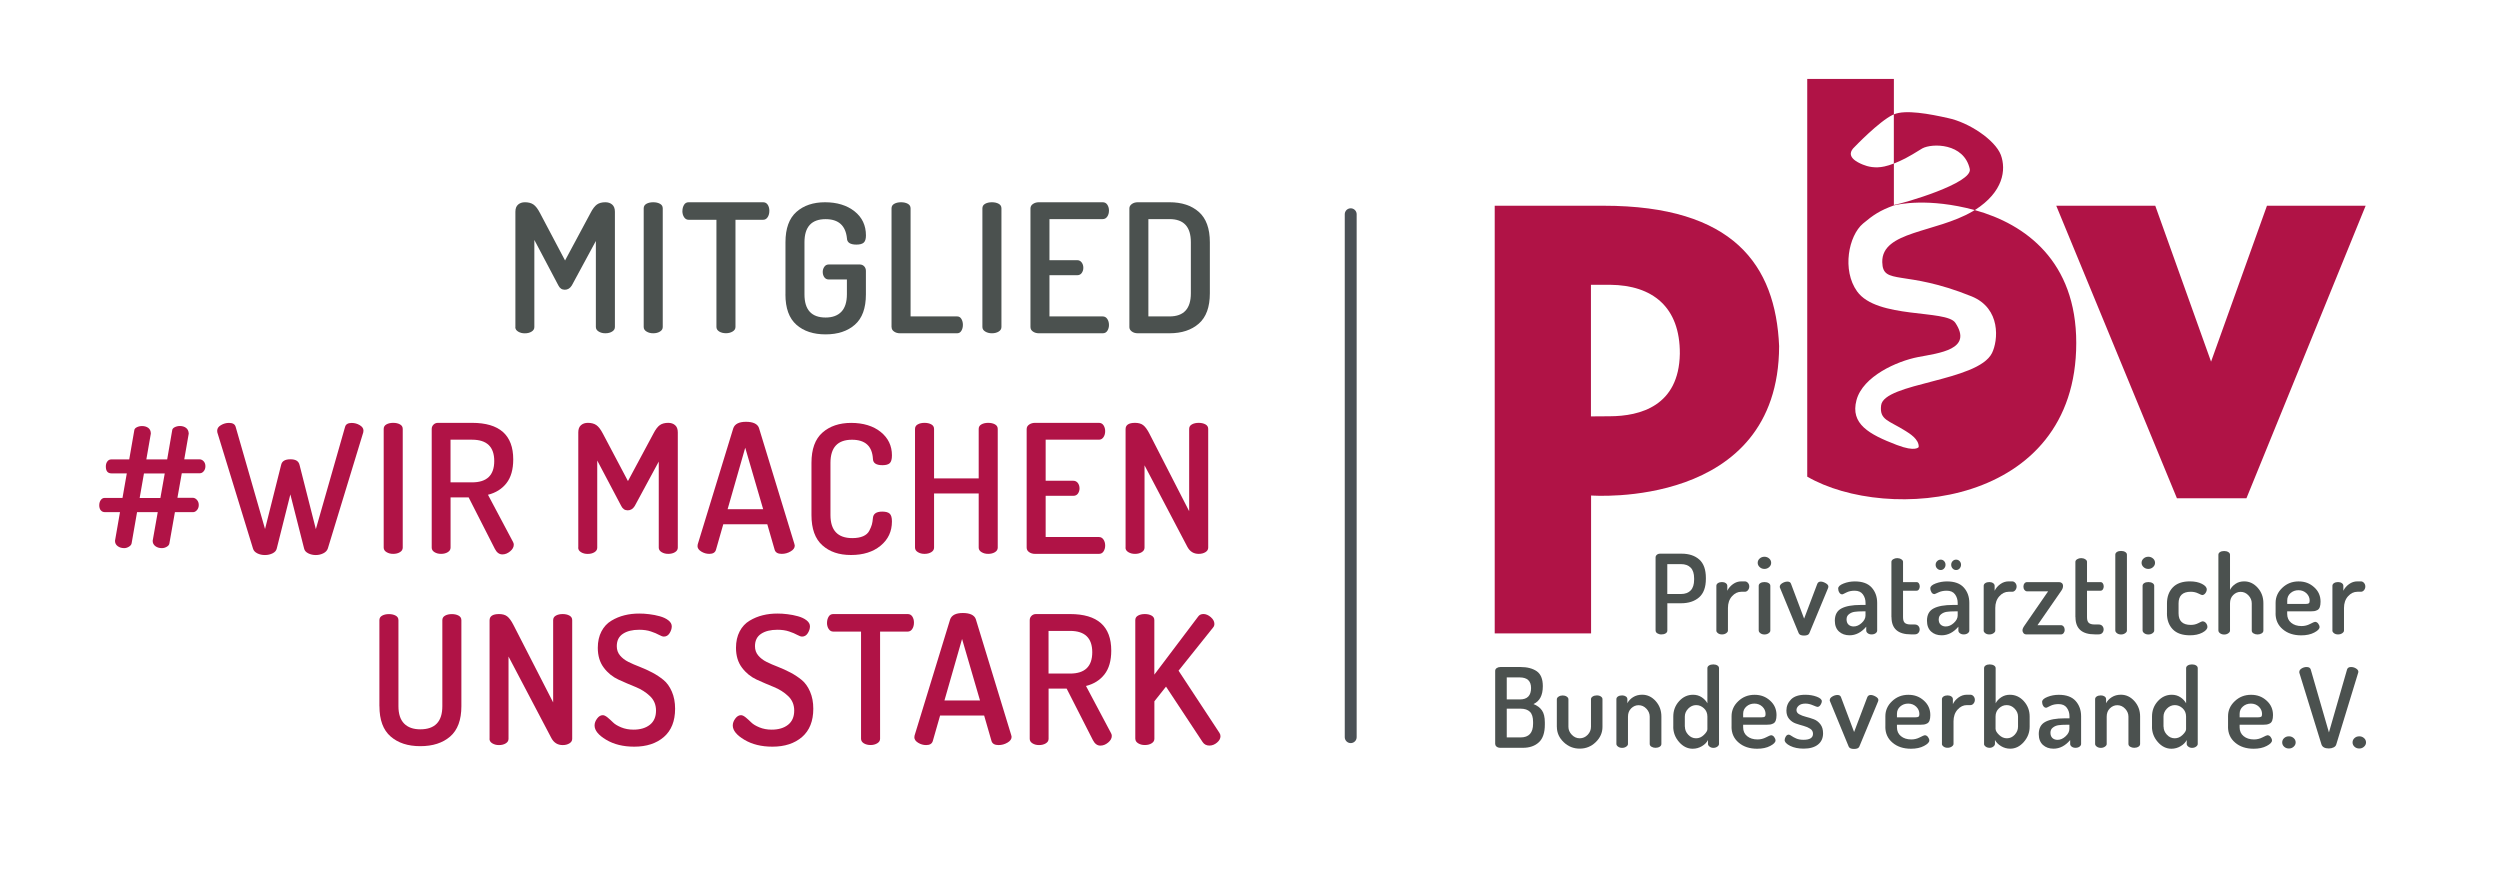 <?xml version="1.0" encoding="UTF-8"?>
<svg xmlns="http://www.w3.org/2000/svg" xmlns:xlink="http://www.w3.org/1999/xlink" id="Ebene_1" data-name="Ebene 1" width="192.67mm" height="68.02mm" viewBox="0 0 546.14 192.8">
  <defs>
    <clipPath id="clippath">
      <rect x="-9.89" y="17.22" width="528.92" height="175.58" fill="none"></rect>
    </clipPath>
    <clipPath id="clippath-1">
      <rect x="-9.89" y="17.22" width="528.92" height="175.58" fill="none"></rect>
    </clipPath>
  </defs>
  <g>
    <path d="M112.59,71.43v-25.17c0-.71.2-1.23.59-1.57.39-.34.89-.51,1.49-.51.76,0,1.38.16,1.86.49.48.33.96.95,1.43,1.86l5.48,10.37,5.56-10.37c.47-.91.94-1.53,1.41-1.86.47-.33,1.08-.49,1.84-.49.6,0,1.1.17,1.49.51.39.34.59.86.59,1.57v25.17c0,.42-.2.75-.61,1-.4.25-.89.37-1.47.37s-1.03-.12-1.45-.37c-.42-.25-.63-.58-.63-1v-18.79l-5.25,9.71c-.39.63-.9.94-1.53.94s-1.1-.31-1.41-.94l-5.25-9.94v19.03c0,.42-.2.75-.61,1-.4.25-.89.37-1.47.37s-1.03-.12-1.45-.37c-.42-.25-.63-.58-.63-1Z" fill="#4b514f"></path>
    <path d="M140.62,71.43v-25.92c0-.44.2-.78.61-1,.4-.22.89-.33,1.47-.33s1.06.11,1.47.33c.4.22.61.55.61,1v25.92c0,.42-.2.75-.61,1-.4.25-.89.37-1.47.37s-1.03-.12-1.45-.37c-.42-.25-.63-.58-.63-1Z" fill="#4b514f"></path>
    <path d="M149.08,46.08c0-.5.12-.94.35-1.33s.57-.57,1.02-.57h16.25c.44,0,.78.18,1.02.55.23.37.35.8.35,1.31,0,.55-.12,1.02-.37,1.4-.25.38-.58.57-1,.57h-6.03v23.41c0,.42-.21.75-.63,1-.42.25-.9.37-1.45.37s-1.06-.12-1.47-.37c-.4-.25-.61-.58-.61-1v-23.41h-6.07c-.42,0-.75-.19-1-.57s-.37-.84-.37-1.36Z" fill="#4b514f"></path>
    <path d="M171.59,64.3v-11.39c0-3,.8-5.21,2.39-6.62,1.59-1.41,3.68-2.11,6.26-2.11s4.78.66,6.44,1.98c1.66,1.32,2.49,3.07,2.49,5.27,0,.76-.16,1.28-.49,1.57-.33.29-.86.43-1.59.43-1.36,0-2.05-.46-2.07-1.37-.29-2.79-1.84-4.19-4.66-4.19-3.08,0-4.62,1.68-4.62,5.05v11.39c0,3.37,1.54,5.05,4.62,5.05,1.49,0,2.64-.42,3.44-1.26s1.21-2.11,1.21-3.82v-3.23h-3.95c-.42,0-.74-.16-.98-.48-.23-.32-.35-.72-.35-1.18,0-.41.12-.79.35-1.12.23-.33.56-.5.98-.5h6.73c.42,0,.75.14,1,.41s.37.61.37,1v5.13c0,3-.8,5.21-2.41,6.62-1.6,1.41-3.74,2.11-6.4,2.11s-4.79-.7-6.38-2.11c-1.59-1.41-2.39-3.61-2.39-6.62Z" fill="#4b514f"></path>
    <path d="M194.76,71.43v-25.92c0-.44.2-.78.61-1,.4-.22.89-.33,1.47-.33s1.06.11,1.47.33c.4.22.61.55.61,1v23.61h10.18c.39,0,.7.18.92.55.22.37.33.8.33,1.29s-.11.93-.33,1.29c-.22.37-.53.55-.92.55h-12.49c-.5,0-.93-.12-1.29-.37-.37-.25-.55-.58-.55-1Z" fill="#4b514f"></path>
    <path d="M214.61,71.43v-25.92c0-.44.2-.78.61-1,.4-.22.89-.33,1.47-.33s1.06.11,1.47.33c.4.22.61.55.61,1v25.92c0,.42-.2.75-.61,1-.4.25-.89.37-1.47.37s-1.03-.12-1.45-.37c-.42-.25-.63-.58-.63-1Z" fill="#4b514f"></path>
    <path d="M225.11,71.43v-25.88c0-.42.18-.75.55-1,.37-.25.8-.37,1.29-.37h13.94c.44,0,.78.18,1.02.55.23.37.35.78.35,1.25,0,.52-.12.97-.37,1.33-.25.37-.58.55-1,.55h-11.63v8.97h6.03c.42,0,.75.16,1,.49.25.33.37.72.37,1.19,0,.42-.12.79-.35,1.12-.23.33-.57.49-1.02.49h-6.03v9h11.63c.42,0,.75.18,1,.55.25.37.37.81.37,1.33,0,.47-.12.89-.35,1.25-.23.37-.57.55-1.02.55h-13.94c-.5,0-.93-.12-1.29-.37-.37-.25-.55-.58-.55-1Z" fill="#4b514f"></path>
    <path d="M246.72,71.47v-25.96c0-.37.18-.68.53-.94.35-.26.79-.39,1.31-.39h6.93c2.66,0,4.8.7,6.4,2.11,1.6,1.41,2.41,3.62,2.41,6.62v11.16c0,3-.8,5.21-2.41,6.62-1.61,1.41-3.74,2.11-6.4,2.11h-6.93c-.52,0-.96-.13-1.31-.39-.35-.26-.53-.57-.53-.94ZM250.87,69.12h4.62c3.11,0,4.66-1.68,4.66-5.05v-11.16c0-3.37-1.55-5.05-4.66-5.05h-4.62v21.26Z" fill="#4b514f"></path>
  </g>
  <g>
    <path d="M22.01,111.48c-.22-.29-.33-.65-.33-1.1s.11-.82.33-1.14c.22-.31.5-.47.84-.47h3.91l.94-5.36h-3.33c-.84,0-1.25-.5-1.25-1.51,0-.44.11-.81.33-1.1.22-.3.5-.44.84-.44h3.94l1.11-6.38c.03-.26.21-.48.55-.65.34-.17.72-.26,1.14-.26.55,0,1.01.14,1.37.41s.55.69.55,1.24l-.98,5.63h4.55l1.1-6.38c.03-.26.21-.48.55-.65.34-.17.72-.26,1.14-.26.52,0,.97.14,1.33.41s.56.69.59,1.24l-.98,5.63h3.33c.34,0,.64.14.9.42.26.28.39.65.39,1.08s-.12.81-.37,1.1c-.25.3-.53.44-.84.44h-3.95l-.95,5.36h3.33c.34,0,.65.15.92.45.27.3.41.67.41,1.12s-.13.82-.39,1.12c-.26.3-.55.45-.86.45h-3.96l-1.21,6.85c-.05.29-.25.53-.59.72-.34.2-.69.29-1.06.29-.55,0-1.02-.14-1.41-.43-.39-.29-.59-.68-.59-1.17l1.11-6.27h-4.52l-1.19,6.82c-.05.29-.25.53-.59.74-.34.21-.69.31-1.03.31-.55,0-1.03-.14-1.42-.43-.4-.29-.59-.68-.59-1.17l1.09-6.26h-3.29c-.39,0-.7-.14-.92-.43ZM30.51,108.78h4.53l.95-5.36h-4.54l-.94,5.36Z" fill="#b01346"></path>
    <path d="M47.45,94.06c0-.47.27-.87.82-1.19.55-.33,1.14-.49,1.76-.49.81,0,1.29.29,1.45.86l6.42,22.32,3.52-14.02c.18-.81.85-1.21,2.03-1.21s1.79.41,1.99,1.24l3.56,14.02,6.39-22.36c.16-.56.64-.84,1.44-.84.62,0,1.21.16,1.75.48.54.32.82.71.82,1.18,0,.18-.01.31-.04.39l-7.74,25.37c-.15.45-.48.81-.99,1.06-.5.25-1.05.38-1.64.38s-1.14-.12-1.64-.37c-.5-.25-.81-.59-.91-1.03l-3.01-11.85-2.97,11.82c-.1.45-.4.8-.9,1.05-.5.25-1.06.38-1.68.38s-1.18-.12-1.67-.37c-.5-.25-.81-.59-.94-1.04l-7.79-25.37c-.03-.08-.04-.21-.04-.39Z" fill="#b01346"></path>
    <path d="M83.82,119.62v-25.92c0-.44.2-.78.61-1,.4-.22.89-.33,1.47-.33s1.06.11,1.47.33c.4.22.61.55.61,1v25.92c0,.42-.2.75-.61,1-.4.25-.89.37-1.47.37s-1.03-.12-1.45-.37c-.42-.25-.63-.58-.63-1Z" fill="#b01346"></path>
    <path d="M94.31,119.62v-25.92c0-.37.13-.68.39-.94.26-.26.59-.39.98-.39h7.44c6,0,9,2.66,9,7.99,0,2.21-.5,3.94-1.49,5.2-.99,1.26-2.34,2.1-4.03,2.52l5.48,10.32c.1.18.16.38.16.59,0,.52-.27,1.01-.8,1.45-.54.45-1.1.67-1.7.67-.68,0-1.23-.41-1.64-1.22l-5.72-11.23h-3.95v10.96c0,.42-.2.75-.61,1-.41.25-.89.37-1.47.37s-1.02-.12-1.43-.37c-.41-.25-.61-.58-.61-1ZM98.42,105.37h4.7c3.24,0,4.85-1.55,4.85-4.66s-1.62-4.66-4.85-4.66h-4.7v9.32Z" fill="#b01346"></path>
    <path d="M126.33,119.62v-25.17c0-.71.2-1.23.59-1.57.39-.34.89-.51,1.49-.51.76,0,1.38.16,1.86.49.48.33.96.95,1.43,1.86l5.48,10.37,5.56-10.37c.47-.91.94-1.53,1.41-1.86.47-.33,1.08-.49,1.84-.49.6,0,1.1.17,1.49.51.39.34.59.86.59,1.57v25.17c0,.42-.2.75-.61,1-.4.25-.89.37-1.47.37s-1.03-.12-1.45-.37c-.42-.25-.63-.58-.63-1v-18.79l-5.25,9.71c-.39.63-.9.94-1.53.94s-1.1-.31-1.41-.94l-5.25-9.94v19.03c0,.42-.2.75-.61,1-.4.25-.89.37-1.47.37s-1.03-.12-1.45-.37c-.42-.25-.63-.58-.63-1Z" fill="#b01346"></path>
    <path d="M152.38,119.27c0-.16.01-.27.04-.35l7.77-25.37c.33-.94,1.26-1.41,2.78-1.41s2.49.44,2.82,1.31l7.75,25.37c.05.16.08.29.08.37,0,.49-.3.92-.91,1.27-.61.36-1.25.53-1.94.53-.82,0-1.34-.28-1.53-.85l-1.62-5.61h-9.62l-1.6,5.59c-.18.58-.66.87-1.45.87-.62,0-1.21-.17-1.76-.51s-.82-.74-.82-1.21ZM158.95,111.24h7.77l-3.92-13.44-3.85,13.44Z" fill="#b01346"></path>
    <path d="M177.27,112.5v-11.39c0-3,.8-5.21,2.41-6.62,1.6-1.41,3.7-2.11,6.28-2.11s4.81.66,6.44,1.98c1.63,1.32,2.45,3.02,2.45,5.11,0,.84-.16,1.4-.47,1.7-.31.3-.85.45-1.61.45-1.36,0-2.05-.46-2.07-1.37-.16-2.79-1.68-4.19-4.58-4.19-3.13,0-4.7,1.68-4.7,5.05v11.39c0,3.37,1.59,5.05,4.78,5.05.94,0,1.72-.14,2.35-.41.63-.27,1.08-.67,1.35-1.19.27-.52.46-.98.57-1.37.1-.39.18-.87.23-1.45.08-.91.76-1.37,2.04-1.37.76,0,1.3.15,1.62.45.33.3.49.87.49,1.7,0,2.17-.82,3.93-2.47,5.29-1.64,1.36-3.8,2.04-6.46,2.04s-4.67-.7-6.26-2.11c-1.59-1.41-2.39-3.61-2.39-6.62Z" fill="#b01346"></path>
    <path d="M199.89,119.62v-25.92c0-.44.2-.78.61-1,.4-.22.89-.33,1.47-.33s1.06.11,1.47.33c.4.22.61.55.61,1v10.81h9.75v-10.81c0-.44.2-.78.61-1,.4-.22.89-.33,1.47-.33s1.06.11,1.47.33c.4.22.61.55.61,1v25.92c0,.42-.2.75-.61,1-.41.25-.89.37-1.47.37s-1.03-.12-1.45-.37c-.42-.25-.63-.58-.63-1v-11.82h-9.75v11.82c0,.42-.2.75-.61,1-.4.25-.89.37-1.47.37s-1.03-.12-1.45-.37c-.42-.25-.63-.58-.63-1Z" fill="#b01346"></path>
    <path d="M224.28,119.62v-25.88c0-.42.18-.75.55-1,.37-.25.8-.37,1.29-.37h13.94c.44,0,.78.18,1.02.55.23.37.35.78.35,1.25,0,.52-.12.97-.37,1.33-.25.37-.58.55-1,.55h-11.63v8.97h6.03c.42,0,.75.16,1,.49.25.33.37.72.37,1.19,0,.42-.12.79-.35,1.12-.23.33-.57.49-1.02.49h-6.03v9h11.63c.42,0,.75.18,1,.55.25.37.37.81.37,1.33,0,.47-.12.89-.35,1.25-.23.37-.57.55-1.02.55h-13.94c-.5,0-.93-.12-1.29-.37-.37-.25-.55-.58-.55-1Z" fill="#b01346"></path>
    <path d="M245.89,119.62v-25.88c0-.91.69-1.37,2.07-1.37.73,0,1.32.16,1.76.49.44.33.9.95,1.37,1.86l8.69,16.95v-17.97c0-.44.2-.78.61-1,.4-.22.89-.33,1.47-.33s1.06.11,1.47.33c.4.22.61.55.61,1v25.92c0,.42-.2.75-.61,1-.41.25-.89.37-1.47.37-1.1,0-1.92-.51-2.47-1.53l-9.36-17.81v17.97c0,.42-.2.75-.61,1-.4.25-.89.37-1.47.37s-1.03-.12-1.45-.37c-.42-.25-.63-.58-.63-1Z" fill="#b01346"></path>
  </g>
  <g>
    <path d="M82.88,154.27v-18.79c0-.44.2-.78.61-1,.4-.22.89-.33,1.47-.33s1.06.11,1.47.33.61.55.61,1v18.79c0,1.7.42,2.96,1.25,3.8.83.84,2.01,1.25,3.52,1.25,3.21,0,4.82-1.68,4.82-5.05v-18.79c0-.44.2-.78.61-1,.4-.22.89-.33,1.47-.33s1.06.11,1.47.33c.4.22.61.55.61,1v18.79c0,3-.82,5.21-2.45,6.62-1.63,1.41-3.8,2.11-6.52,2.11s-4.85-.7-6.48-2.11c-1.63-1.41-2.45-3.61-2.45-6.62Z" fill="#b01346"></path>
    <path d="M106.95,161.39v-25.88c0-.91.69-1.37,2.07-1.37.73,0,1.32.16,1.76.49.44.33.9.95,1.37,1.86l8.69,16.95v-17.97c0-.44.2-.78.61-1,.4-.22.89-.33,1.47-.33s1.06.11,1.47.33c.4.22.61.55.61,1v25.92c0,.42-.2.75-.61,1-.41.25-.89.37-1.47.37-1.1,0-1.92-.51-2.47-1.53l-9.36-17.81v17.97c0,.42-.2.75-.61,1-.4.25-.89.37-1.47.37s-1.03-.12-1.45-.37c-.42-.25-.63-.58-.63-1Z" fill="#b01346"></path>
    <path d="M129.89,158.46c0-.5.18-.99.55-1.49.37-.5.78-.74,1.25-.74.29,0,.63.17,1.04.5.4.33.8.7,1.19,1.08.39.39.98.75,1.78,1.08.8.33,1.69.5,2.68.5,1.49,0,2.68-.35,3.58-1.06.9-.71,1.35-1.75,1.35-3.11,0-1.26-.44-2.31-1.31-3.15-.88-.84-1.93-1.51-3.17-2.01-1.24-.5-2.49-1.04-3.74-1.61-1.25-.58-2.32-1.44-3.19-2.6-.87-1.15-1.31-2.6-1.31-4.33,0-1.38.27-2.58.8-3.59.53-1.02,1.26-1.8,2.17-2.34.91-.55,1.87-.94,2.88-1.19,1-.25,2.07-.37,3.19-.37.7,0,1.44.04,2.21.14.77.09,1.53.24,2.29.45.76.21,1.38.5,1.88.89.5.39.74.83.74,1.32s-.16.98-.47,1.48c-.31.5-.73.75-1.25.75-.26,0-.61-.12-1.06-.37-.44-.25-1.04-.5-1.78-.75-.74-.25-1.6-.37-2.56-.37-1.49,0-2.68.3-3.56.89-.89.59-1.33,1.49-1.33,2.7,0,.79.23,1.46.71,2.03.47.56,1.08,1.03,1.82,1.4.74.37,1.57.73,2.49,1.08.91.35,1.82.77,2.72,1.24s1.72,1.02,2.47,1.63,1.35,1.46,1.82,2.54c.47,1.08.71,2.32.71,3.74,0,2.7-.82,4.75-2.45,6.17-1.63,1.41-3.79,2.12-6.48,2.12-2.4,0-4.44-.5-6.13-1.51-1.68-1-2.53-2.04-2.53-3.11Z" fill="#b01346"></path>
    <path d="M160.08,158.46c0-.5.18-.99.55-1.49.37-.5.78-.74,1.25-.74.29,0,.63.17,1.04.5.4.33.8.7,1.19,1.08.39.39.98.75,1.78,1.08.8.33,1.69.5,2.68.5,1.49,0,2.68-.35,3.58-1.06.9-.71,1.35-1.75,1.35-3.11,0-1.26-.44-2.31-1.31-3.15-.88-.84-1.93-1.51-3.17-2.01-1.24-.5-2.49-1.04-3.74-1.61-1.25-.58-2.32-1.44-3.19-2.6-.87-1.15-1.31-2.6-1.31-4.33,0-1.38.27-2.58.8-3.59.53-1.02,1.26-1.8,2.17-2.34.91-.55,1.87-.94,2.88-1.19,1-.25,2.07-.37,3.19-.37.7,0,1.44.04,2.21.14.77.09,1.53.24,2.29.45.76.21,1.38.5,1.88.89.5.39.74.83.74,1.32s-.16.98-.47,1.48c-.31.5-.73.75-1.25.75-.26,0-.61-.12-1.06-.37-.44-.25-1.04-.5-1.78-.75-.74-.25-1.6-.37-2.56-.37-1.49,0-2.68.3-3.56.89-.89.59-1.33,1.49-1.33,2.7,0,.79.23,1.46.71,2.03.47.56,1.08,1.03,1.82,1.4.74.37,1.57.73,2.49,1.08.91.35,1.82.77,2.72,1.24s1.72,1.02,2.47,1.63,1.35,1.46,1.82,2.54c.47,1.08.71,2.32.71,3.74,0,2.7-.82,4.75-2.45,6.17-1.63,1.41-3.79,2.12-6.48,2.12-2.4,0-4.44-.5-6.13-1.51-1.68-1-2.53-2.04-2.53-3.11Z" fill="#b01346"></path>
    <path d="M180.67,136.04c0-.5.12-.94.35-1.33s.57-.57,1.02-.57h16.25c.44,0,.78.18,1.02.55.23.37.35.8.35,1.31,0,.55-.12,1.02-.37,1.4-.25.38-.58.57-1,.57h-6.03v23.41c0,.42-.21.75-.63,1-.42.25-.9.37-1.45.37s-1.06-.12-1.47-.37c-.4-.25-.61-.58-.61-1v-23.41h-6.07c-.42,0-.75-.19-1-.57s-.37-.84-.37-1.36Z" fill="#b01346"></path>
    <path d="M199.75,161.04c0-.16.01-.27.04-.35l7.77-25.37c.33-.94,1.26-1.41,2.78-1.41s2.49.44,2.82,1.31l7.75,25.37c.05.16.08.29.08.37,0,.49-.3.92-.91,1.27-.61.36-1.25.53-1.94.53-.82,0-1.34-.28-1.53-.85l-1.62-5.61h-9.62l-1.6,5.59c-.18.58-.66.87-1.45.87-.62,0-1.21-.17-1.76-.51s-.82-.74-.82-1.21ZM206.32,153.02h7.77l-3.92-13.44-3.85,13.44Z" fill="#b01346"></path>
    <path d="M224.95,161.39v-25.92c0-.37.13-.68.39-.94.26-.26.59-.39.98-.39h7.44c6,0,9,2.66,9,7.99,0,2.21-.5,3.94-1.49,5.2-.99,1.26-2.34,2.1-4.03,2.52l5.48,10.32c.1.18.16.38.16.59,0,.52-.27,1.01-.8,1.45-.54.45-1.1.67-1.7.67-.68,0-1.23-.41-1.64-1.22l-5.72-11.23h-3.95v10.96c0,.42-.2.75-.61,1-.41.25-.89.37-1.47.37s-1.02-.12-1.43-.37c-.41-.25-.61-.58-.61-1ZM229.06,147.14h4.7c3.24,0,4.85-1.55,4.85-4.66s-1.62-4.66-4.85-4.66h-4.7v9.32Z" fill="#b01346"></path>
    <path d="M248.01,161.39v-25.92c0-.44.2-.78.61-1,.4-.22.89-.33,1.47-.33s1.06.11,1.47.33c.4.22.61.55.61,1v11.9l9.55-12.65c.26-.39.65-.59,1.18-.59s1.08.23,1.61.69c.52.46.78.95.78,1.47,0,.31-.1.59-.31.82l-7.52,9.4,8.93,13.58c.16.23.23.48.23.74,0,.5-.25.96-.76,1.39-.51.43-1.06.65-1.66.65-.65,0-1.15-.26-1.49-.78l-7.99-12.1-2.54,3.21v8.18c0,.42-.2.75-.61,1-.4.25-.89.37-1.47.37s-1.03-.12-1.45-.37c-.42-.25-.63-.58-.63-1Z" fill="#b01346"></path>
  </g>
  <line x1="295.07" y1="161.03" x2="295.07" y2="46.8" fill="none" stroke="#4b5156" stroke-linecap="round" stroke-width="2.6"></line>
  <g clip-path="url(#clippath)">
    <path d="M366.97,77.27c-.19,11.41-8.65,13.64-15.31,13.66-2.33,0-4.11.03-4.11.03v-28.75s3.33,0,4.21,0c9.22.09,15.27,4.82,15.21,15.06M388.66,75.61c-.76-17.78-10.03-30.67-38.34-30.67h-23.79v93.43h21.05v-30.13s40.99,3.15,41.08-32.63" fill="#b01346"></path>
    <path d="M413.73,44.87h0s0,0,0,0M435.16,77.13c-3.1,6.22-23.61,6.47-24.22,11.42-.39,3.22,1.63,3.25,5.37,5.61.75.48,2.95,1.77,2.84,3.49,0,0-.63,1.14-4.78-.45-6.08-2.33-10.2-4.59-8.81-9.8,1.4-5.21,8.85-8.51,13.44-9.4,4.6-.89,12.06-1.63,8.15-7.49-1.97-2.95-17.11-.79-21.46-6.86-3.33-4.65-1.87-12.16,1.31-14.83,2.2-1.85,3.69-2.86,6.73-3.95-.02,0-.01,0,0,0h0c.98-.25,7.49-1.72,17.66,1.01-.17.1-.33.21-.5.31-8.04,4.68-19.84,4.29-19.7,11.07.11,5.19,4.79,1.52,19.5,7.47,6.49,2.63,5.82,9.68,4.47,12.4M413.73,44.77v-9.04c1.89-.79,2.76-1.16,6.22-3.32,2.12-1.14,9.09-1.2,10.36,4.5.66,3.11-14.44,7.5-16.58,7.86M413.51,25.08c.07-.03.14-.05.21-.08v10.72c-.75.29-1.44.51-2.06.64-2.03.45-3.66.03-4.7-.4-1.11-.46-4.11-1.78-1.78-3.9,0,0,5.26-5.5,8.33-6.99M431.43,45.88c6.24-3.97,6.85-8.8,5.67-12.03-1.29-3.35-7.06-7.13-11.54-8.06-3.99-.9-9.33-1.9-11.83-.81v-7.74h-18.93v86.88c17.46,10.14,58.77,6.67,58.77-29.21,0-17.81-11.06-25.95-22.13-29.01" fill="#b01346"></path>
  </g>
  <polygon points="449.2 44.94 470.83 44.94 483.02 79 495.23 44.94 516.79 44.94 490.75 108.84 475.56 108.84 449.2 44.94" fill="#b01346"></polygon>
  <g clip-path="url(#clippath-1)">
    <g>
      <path d="M326.63,162.54v-15.98c0-.26.11-.46.34-.62.22-.15.49-.23.8-.23h4.39c1.48,0,2.66.31,3.55.92.88.61,1.33,1.7,1.33,3.26,0,2-.68,3.3-2.05,3.91.82.32,1.44.78,1.86,1.39.42.6.63,1.48.63,2.64v.46c0,1.77-.43,3.06-1.3,3.86-.87.81-2.04,1.21-3.5,1.21h-4.9c-.34,0-.61-.08-.82-.24s-.31-.35-.31-.58ZM329.16,152.79h2.87c1.62,0,2.44-.83,2.44-2.49,0-1.54-.83-2.32-2.49-2.32h-2.82v4.8ZM329.16,161.09h3.02c1.82,0,2.73-1,2.73-2.99v-.39c0-1.03-.23-1.77-.69-2.22s-1.14-.68-2.04-.68h-3.02v6.28Z" fill="#4b514f"></path>
      <path d="M340.1,158.8v-6.04c0-.23.13-.42.39-.59s.56-.25.89-.25.63.08.88.25c.25.17.37.37.37.59v6.02c0,.64.25,1.22.74,1.73s1.07.77,1.73.77,1.25-.25,1.74-.76c.48-.51.72-1.09.72-1.75v-6.04c0-.22.12-.42.37-.58.25-.16.55-.24.91-.24s.65.08.88.24c.23.16.35.35.35.58v6.06c0,1.27-.49,2.38-1.47,3.33s-2.15,1.42-3.5,1.42-2.52-.47-3.51-1.42-1.48-2.06-1.48-3.33Z" fill="#4b514f"></path>
      <path d="M353.11,162.51v-9.78c0-.24.12-.44.35-.59.23-.15.54-.23.91-.23.32,0,.59.08.81.23.22.15.33.35.33.6v.88c.26-.52.67-.96,1.24-1.32.57-.36,1.24-.54,1.99-.54,1.14,0,2.13.47,2.96,1.4.83.93,1.24,2.05,1.24,3.36v5.99c0,.26-.12.46-.38.62-.25.15-.55.23-.91.23-.32,0-.61-.08-.87-.23-.26-.15-.39-.36-.39-.61v-5.97c0-.64-.24-1.22-.72-1.73-.48-.51-1.05-.77-1.71-.77-.61,0-1.15.23-1.62.69s-.7,1.06-.7,1.82v5.97c0,.21-.13.4-.39.58-.26.18-.56.26-.89.26-.35,0-.65-.09-.89-.27-.24-.18-.36-.37-.36-.58Z" fill="#4b514f"></path>
      <path d="M365.54,158.75v-2.22c0-1.3.42-2.42,1.27-3.36.85-.93,1.86-1.4,3.05-1.4.71,0,1.33.18,1.88.54.55.36.96.8,1.25,1.32v-7.67c0-.24.12-.44.36-.59.24-.15.55-.23.92-.23s.67.08.91.23c.23.15.35.35.35.59v16.56c0,.21-.12.4-.36.58s-.54.27-.89.27c-.31,0-.58-.09-.81-.27s-.35-.37-.35-.59v-.85c-.26.52-.7.97-1.32,1.34-.62.37-1.29.56-2.02.56-1.13,0-2.12-.49-2.97-1.46-.85-.97-1.28-2.09-1.28-3.34ZM368.08,158.74c0,.66.24,1.24.72,1.76.48.52,1.05.78,1.71.78s1.2-.24,1.71-.73c.51-.49.77-.91.77-1.26v-2.76c0-.74-.25-1.33-.75-1.8-.5-.46-1.07-.7-1.71-.7s-1.24.26-1.73.77c-.49.51-.74,1.09-.74,1.73v2.21Z" fill="#4b514f"></path>
      <path d="M378.27,158.75v-2.29c0-1.27.49-2.37,1.47-3.29.98-.93,2.16-1.39,3.55-1.39s2.45.42,3.39,1.26c.94.84,1.41,1.89,1.41,3.17,0,.49-.06.89-.17,1.19-.11.3-.29.52-.53.64s-.47.2-.68.23c-.21.03-.48.05-.82.05h-5.09v.56c0,.81.29,1.46.87,1.93.58.48,1.34.72,2.27.72.66,0,1.28-.15,1.87-.46.59-.31.95-.46,1.07-.46.27,0,.51.13.7.39.19.26.29.51.29.75,0,.4-.39.8-1.16,1.2-.77.41-1.72.61-2.85.61-1.64,0-2.99-.44-4.03-1.33-1.05-.88-1.57-2.04-1.57-3.48ZM380.8,156.7h4.01c.35,0,.59-.05.71-.14.12-.1.18-.29.18-.57,0-.63-.23-1.17-.7-1.62-.47-.44-1.05-.67-1.74-.67s-1.26.21-1.74.63c-.48.42-.72.95-.72,1.6v.76Z" fill="#4b514f"></path>
      <path d="M389.88,161.62c0-.24.08-.49.25-.75.17-.26.38-.39.62-.39.15,0,.35.09.61.28s.61.38,1.05.57c.44.19.96.28,1.58.28,1.38,0,2.07-.44,2.07-1.31,0-.47-.2-.84-.6-1.1s-.89-.48-1.46-.63-1.14-.33-1.7-.52c-.56-.19-1.05-.53-1.45-1s-.6-1.08-.6-1.82c0-.95.34-1.76,1.01-2.44.68-.68,1.71-1.02,3.11-1.02.92,0,1.75.14,2.5.42.75.28,1.12.62,1.12,1,0,.23-.09.49-.28.78-.19.3-.42.45-.69.45-.1,0-.43-.12-.99-.36-.56-.24-1.1-.36-1.62-.36-.64,0-1.13.15-1.46.44-.33.29-.5.62-.5.97,0,.39.2.7.6.92.4.23.89.41,1.47.56s1.15.32,1.71.53c.56.21,1.04.57,1.44,1.09.4.52.59,1.18.59,1.99,0,1.04-.37,1.86-1.11,2.45s-1.79.89-3.14.89c-1.14,0-2.12-.2-2.93-.6s-1.22-.85-1.22-1.33Z" fill="#4b514f"></path>
      <path d="M399.73,152.91c0-.29.19-.54.56-.76s.74-.33,1.11-.33c.4,0,.66.15.77.46l2.87,7.63,2.87-7.58c.13-.34.39-.51.77-.51.3,0,.66.11,1.06.34.4.23.6.47.6.75,0,.11-.03.25-.1.41l-4.06,9.78c-.14.34-.53.51-1.16.51s-1.01-.17-1.16-.51l-4.03-9.78c-.08-.16-.12-.3-.12-.41Z" fill="#4b514f"></path>
      <path d="M411.87,158.75v-2.29c0-1.27.49-2.37,1.47-3.29.98-.93,2.16-1.39,3.55-1.39s2.45.42,3.39,1.26c.94.84,1.41,1.89,1.41,3.17,0,.49-.06.89-.17,1.19-.11.3-.29.52-.53.64s-.47.2-.68.23c-.21.03-.48.05-.82.05h-5.09v.56c0,.81.29,1.46.87,1.93.58.48,1.34.72,2.27.72.66,0,1.28-.15,1.87-.46.59-.31.95-.46,1.07-.46.27,0,.51.13.7.39.19.26.29.51.29.75,0,.4-.39.8-1.16,1.2-.77.41-1.72.61-2.85.61-1.64,0-2.99-.44-4.03-1.33-1.05-.88-1.57-2.04-1.57-3.48ZM414.4,156.7h4.01c.35,0,.59-.05.71-.14.12-.1.18-.29.18-.57,0-.63-.23-1.17-.7-1.62-.47-.44-1.05-.67-1.74-.67s-1.26.21-1.74.63c-.48.42-.72.95-.72,1.6v.76Z" fill="#4b514f"></path>
      <path d="M424.23,162.51v-9.78c0-.24.12-.44.35-.59.23-.15.53-.23.88-.23.32,0,.6.08.82.23.22.15.34.35.34.6v1.07c.27-.57.69-1.05,1.24-1.45.56-.4,1.16-.6,1.82-.6h.77c.26,0,.48.11.68.33.19.22.29.48.29.79s-.1.58-.29.81c-.19.23-.42.34-.68.34h-.77c-.77,0-1.45.33-2.04.99-.59.66-.88,1.51-.88,2.55v4.94c0,.21-.13.4-.39.58-.26.18-.56.26-.92.26s-.65-.09-.88-.27c-.23-.18-.35-.37-.35-.58Z" fill="#4b514f"></path>
      <path d="M433.43,162.52v-16.56c0-.24.11-.44.34-.59.23-.15.52-.23.89-.23s.68.08.93.23c.25.15.37.35.37.59v7.67c.27-.52.68-.96,1.23-1.32.55-.36,1.17-.54,1.88-.54,1.19,0,2.21.47,3.05,1.4.84.93,1.27,2.05,1.27,3.36v2.22c0,1.26-.43,2.37-1.28,3.34-.85.97-1.84,1.46-2.97,1.46-.72,0-1.39-.19-2-.56-.61-.37-1.05-.82-1.33-1.34v.85c0,.21-.12.41-.35.59s-.5.27-.81.27c-.35,0-.65-.09-.88-.27-.23-.18-.35-.37-.35-.58ZM435.96,159.29c0,.35.25.77.76,1.26.51.49,1.07.73,1.7.73.66,0,1.23-.26,1.71-.78.48-.52.72-1.11.72-1.76v-2.21c0-.64-.25-1.21-.74-1.73-.49-.51-1.07-.77-1.73-.77s-1.19.23-1.69.7c-.5.46-.75,1.06-.75,1.8v2.76Z" fill="#4b514f"></path>
      <path d="M445.38,160.37c0-1.29.48-2.18,1.45-2.69s2.37-.76,4.2-.76h1.06v-.44c0-.73-.2-1.35-.59-1.88s-.99-.79-1.8-.79c-.69,0-1.3.13-1.82.4-.52.27-.81.4-.86.4-.27,0-.5-.13-.66-.4-.17-.27-.25-.56-.25-.88,0-.42.39-.78,1.17-1.09.78-.31,1.6-.46,2.47-.46,1.66,0,2.88.45,3.68,1.34s1.2,2.01,1.2,3.34v6.06c0,.23-.12.42-.35.59s-.53.25-.88.25c-.32,0-.6-.08-.82-.25-.23-.17-.34-.37-.34-.59v-.85c-1.08,1.26-2.29,1.88-3.64,1.88-.93,0-1.7-.27-2.31-.82-.6-.55-.91-1.34-.91-2.37ZM447.93,160.05c0,.52.15.91.43,1.17.29.27.67.4,1.13.4.61,0,1.2-.26,1.75-.77.56-.51.83-1.06.83-1.64v-.89h-.6c-.72,0-1.32.03-1.77.1-.46.06-.87.23-1.23.51-.36.27-.54.65-.54,1.13Z" fill="#4b514f"></path>
      <path d="M457.69,162.51v-9.78c0-.24.12-.44.35-.59.23-.15.54-.23.91-.23.32,0,.59.08.81.23.22.15.33.35.33.6v.88c.26-.52.67-.96,1.24-1.32.57-.36,1.24-.54,1.99-.54,1.14,0,2.13.47,2.96,1.4.83.93,1.24,2.05,1.24,3.36v5.99c0,.26-.12.46-.38.62-.25.15-.55.23-.91.23-.32,0-.61-.08-.87-.23-.26-.15-.39-.36-.39-.61v-5.97c0-.64-.24-1.22-.72-1.73-.48-.51-1.05-.77-1.71-.77-.61,0-1.15.23-1.62.69s-.7,1.06-.7,1.82v5.97c0,.21-.13.4-.39.58-.26.18-.56.26-.89.26-.35,0-.65-.09-.89-.27-.24-.18-.36-.37-.36-.58Z" fill="#4b514f"></path>
      <path d="M470.12,158.75v-2.22c0-1.3.42-2.42,1.27-3.36.85-.93,1.86-1.4,3.05-1.4.71,0,1.33.18,1.88.54.55.36.96.8,1.25,1.32v-7.67c0-.24.12-.44.36-.59.24-.15.55-.23.92-.23s.67.08.91.23c.23.15.35.35.35.59v16.56c0,.21-.12.4-.36.58s-.54.27-.89.27c-.31,0-.58-.09-.81-.27s-.35-.37-.35-.59v-.85c-.26.52-.7.97-1.32,1.34-.62.37-1.29.56-2.02.56-1.13,0-2.12-.49-2.97-1.46-.85-.97-1.28-2.09-1.28-3.34ZM472.65,158.74c0,.66.24,1.24.72,1.76.48.52,1.05.78,1.71.78s1.2-.24,1.71-.73c.51-.49.77-.91.77-1.26v-2.76c0-.74-.25-1.33-.75-1.8-.5-.46-1.07-.7-1.71-.7s-1.24.26-1.73.77c-.49.51-.74,1.09-.74,1.73v2.21Z" fill="#4b514f"></path>
      <path d="M486.73,158.75v-2.29c0-1.27.49-2.37,1.47-3.29.98-.93,2.16-1.39,3.55-1.39s2.45.42,3.39,1.26c.94.84,1.41,1.89,1.41,3.17,0,.49-.06.89-.17,1.19-.11.3-.29.52-.53.64s-.47.2-.68.23c-.21.03-.48.05-.82.05h-5.09v.56c0,.81.29,1.46.87,1.93.58.48,1.34.72,2.27.72.66,0,1.28-.15,1.87-.46.59-.31.95-.46,1.07-.46.27,0,.51.13.7.39.19.26.29.51.29.75,0,.4-.39.8-1.16,1.2-.77.41-1.72.61-2.85.61-1.64,0-2.99-.44-4.03-1.33-1.05-.88-1.57-2.04-1.57-3.48ZM489.26,156.7h4.01c.35,0,.59-.05.71-.14.12-.1.18-.29.18-.57,0-.63-.23-1.17-.7-1.62-.47-.44-1.05-.67-1.74-.67s-1.26.21-1.74.63c-.48.42-.72.95-.72,1.6v.76Z" fill="#4b514f"></path>
      <path d="M498.98,163.12c-.28-.26-.42-.57-.42-.94s.14-.68.42-.94c.28-.26.64-.39,1.06-.39.4,0,.74.13,1.03.39.29.26.43.57.43.94s-.14.66-.43.93-.63.4-1.03.4c-.43,0-.78-.13-1.06-.39Z" fill="#4b514f"></path>
      <path d="M502.3,146.77c0-.29.17-.54.51-.75.34-.21.7-.31,1.09-.31.48,0,.78.18.89.53l3.98,13.76,3.96-13.76c.11-.35.4-.53.86-.53.38,0,.75.1,1.09.31.34.21.52.46.52.75,0,.05-.02.12-.05.22l-4.78,15.64c-.08.27-.27.49-.58.64-.3.15-.65.23-1.03.23-.88,0-1.42-.29-1.62-.87l-4.83-15.64s-.02-.12-.02-.22Z" fill="#4b514f"></path>
      <path d="M514.35,163.12c-.28-.26-.42-.57-.42-.94s.14-.68.42-.94c.28-.26.64-.39,1.06-.39.4,0,.74.13,1.03.39.29.26.43.57.43.94s-.14.66-.43.93-.63.4-1.03.4c-.43,0-.78-.13-1.06-.39Z" fill="#4b514f"></path>
    </g>
  </g>
  <g>
    <path d="M361.67,137.75v-15.98c0-.23.09-.42.28-.58.18-.16.42-.24.71-.24h4.71c1.61,0,2.89.43,3.85,1.28.96.85,1.44,2.2,1.44,4.03v.19c0,1.83-.5,3.18-1.48,4.04-.99.86-2.31,1.29-3.95,1.29h-2.99v5.96c0,.26-.12.46-.37.62-.25.15-.55.23-.91.23s-.64-.08-.89-.23c-.26-.15-.39-.36-.39-.62ZM364.23,129.76h2.99c.92,0,1.62-.26,2.12-.78.5-.52.75-1.31.75-2.35v-.29c0-1.05-.25-1.83-.75-2.34s-1.21-.77-2.12-.77h-2.99v6.54Z" fill="#4b514f"></path>
    <path d="M374.95,137.75v-9.78c0-.24.12-.44.35-.59.23-.15.53-.23.88-.23.32,0,.6.08.82.23.22.15.34.35.34.6v1.07c.27-.57.69-1.05,1.24-1.45.56-.4,1.16-.6,1.82-.6h.77c.26,0,.48.11.68.33.19.22.29.48.29.79s-.1.58-.29.81c-.19.23-.42.34-.68.34h-.77c-.77,0-1.45.33-2.04.99-.59.66-.88,1.51-.88,2.55v4.94c0,.21-.13.4-.39.58-.26.18-.56.26-.92.26s-.65-.09-.88-.27c-.23-.18-.35-.37-.35-.58Z" fill="#4b514f"></path>
    <path d="M383.98,122.95c0-.37.14-.68.43-.94s.64-.39,1.04-.39.75.13,1.04.39.43.57.43.94-.14.66-.43.93c-.29.27-.64.4-1.04.4s-.75-.13-1.04-.4c-.29-.27-.43-.58-.43-.93ZM384.2,137.75v-9.78c0-.24.12-.44.35-.59.23-.15.54-.23.91-.23s.68.08.92.23c.24.15.36.35.36.59v9.78c0,.21-.12.4-.37.58-.25.18-.55.27-.91.27s-.65-.09-.89-.27c-.24-.18-.36-.37-.36-.58Z" fill="#4b514f"></path>
    <path d="M388.81,128.14c0-.29.19-.54.56-.76s.74-.33,1.11-.33c.4,0,.66.15.77.46l2.87,7.63,2.87-7.58c.13-.34.39-.51.77-.51.3,0,.66.11,1.06.34.4.23.6.47.6.75,0,.11-.03.25-.1.41l-4.06,9.78c-.14.34-.53.51-1.16.51s-1.01-.17-1.16-.51l-4.03-9.78c-.08-.16-.12-.3-.12-.41Z" fill="#4b514f"></path>
    <path d="M400.83,135.6c0-1.29.48-2.18,1.45-2.69s2.37-.76,4.2-.76h1.06v-.44c0-.73-.2-1.35-.59-1.88s-.99-.79-1.8-.79c-.69,0-1.3.13-1.82.4-.52.27-.81.4-.86.4-.27,0-.5-.13-.66-.4-.17-.27-.25-.56-.25-.88,0-.42.39-.78,1.17-1.09.78-.31,1.6-.46,2.47-.46,1.66,0,2.88.45,3.68,1.34s1.2,2.01,1.2,3.34v6.06c0,.23-.12.42-.35.59s-.53.25-.88.25c-.32,0-.6-.08-.82-.25-.23-.17-.34-.37-.34-.59v-.85c-1.08,1.26-2.29,1.88-3.64,1.88-.93,0-1.7-.27-2.31-.82-.6-.55-.91-1.34-.91-2.37ZM403.39,135.28c0,.52.15.91.43,1.17.29.27.67.4,1.13.4.61,0,1.2-.26,1.75-.77.56-.51.83-1.06.83-1.64v-.89h-.6c-.72,0-1.32.03-1.77.1-.46.06-.87.23-1.23.51-.36.27-.54.65-.54,1.13Z" fill="#4b514f"></path>
    <path d="M413.19,134.83v-12.09c0-.23.13-.42.39-.58.26-.16.55-.24.87-.24s.62.08.88.24c.27.16.4.35.4.58v4.42h2.95c.21,0,.38.09.51.28.13.19.19.41.19.66s-.06.48-.19.66c-.13.19-.3.28-.51.28h-2.95v5.79c0,.58.12.99.38,1.23.25.24.69.36,1.32.36h.84c.34,0,.6.1.8.31.19.21.29.47.29.77s-.1.56-.29.77c-.19.21-.46.31-.8.31h-.84c-2.82,0-4.22-1.26-4.22-3.77Z" fill="#4b514f"></path>
    <path d="M420.96,135.6c0-1.29.48-2.18,1.45-2.69s2.37-.76,4.2-.76h1.06v-.44c0-.73-.2-1.35-.59-1.88s-.99-.79-1.8-.79c-.69,0-1.3.12-1.82.37-.52.25-.81.37-.86.37-.27,0-.5-.13-.66-.4s-.25-.56-.25-.88c0-.4.39-.75,1.17-1.05.78-.29,1.6-.44,2.47-.44,1.66,0,2.88.45,3.68,1.34s1.2,2.01,1.2,3.34v6.06c0,.23-.12.42-.35.59s-.53.25-.88.25c-.32,0-.6-.08-.82-.25-.23-.17-.34-.37-.34-.59v-.85c-1.08,1.26-2.3,1.88-3.66,1.88-.93,0-1.7-.27-2.3-.82-.6-.55-.9-1.34-.9-2.37ZM423.17,124.18c-.22-.23-.32-.5-.32-.81s.11-.57.33-.79c.22-.22.48-.33.78-.33s.55.11.75.33c.2.22.3.48.3.79s-.1.58-.31.81c-.21.23-.45.34-.74.34-.3,0-.56-.11-.78-.34ZM423.52,135.28c0,.52.14.91.43,1.17.29.27.66.4,1.12.4.62,0,1.21-.26,1.76-.77.56-.51.84-1.06.84-1.64v-.89h-.6c-.72,0-1.32.03-1.77.1-.46.06-.87.23-1.23.51-.36.27-.54.65-.54,1.13ZM426.56,124.18c-.21-.23-.31-.5-.31-.81s.1-.57.31-.79c.21-.22.46-.33.76-.33s.56.11.77.33c.21.22.31.48.31.79s-.11.58-.31.81c-.21.23-.46.34-.77.34s-.55-.11-.76-.34Z" fill="#4b514f"></path>
    <path d="M433.35,137.75v-9.78c0-.24.12-.44.35-.59.23-.15.53-.23.88-.23.32,0,.6.08.82.23.22.15.34.35.34.6v1.07c.27-.57.69-1.05,1.24-1.45.56-.4,1.16-.6,1.82-.6h.77c.26,0,.48.11.68.33.19.22.29.48.29.79s-.1.58-.29.81c-.19.23-.42.34-.68.34h-.77c-.77,0-1.45.33-2.04.99-.59.66-.88,1.51-.88,2.55v4.94c0,.21-.13.4-.39.58-.26.18-.56.26-.92.26s-.65-.09-.88-.27c-.23-.18-.35-.37-.35-.58Z" fill="#4b514f"></path>
    <path d="M441.82,137.71c0-.28.14-.62.43-1.03l5.17-7.5h-4.59c-.21,0-.39-.1-.56-.3s-.24-.44-.24-.72.07-.52.22-.71c.14-.19.34-.29.58-.29h6.98c.24,0,.45.07.62.22.17.15.25.36.25.64,0,.34-.13.69-.39,1.05l-5.19,7.5h5.12c.23,0,.42.1.58.29s.24.44.24.73-.08.52-.23.71c-.15.19-.35.29-.59.29h-7.51c-.29,0-.51-.09-.66-.27-.15-.18-.23-.38-.23-.62Z" fill="#4b514f"></path>
    <path d="M453.38,134.83v-12.09c0-.23.13-.42.39-.58.26-.16.55-.24.87-.24s.62.08.88.24c.27.16.4.35.4.58v4.42h2.95c.21,0,.38.09.51.28.13.19.19.41.19.66s-.06.48-.19.66c-.13.19-.3.28-.51.28h-2.95v5.79c0,.58.12.99.38,1.23.25.24.69.36,1.32.36h.84c.34,0,.6.1.8.31.19.21.29.47.29.77s-.1.56-.29.77c-.19.21-.46.31-.8.31h-.84c-2.82,0-4.22-1.26-4.22-3.77Z" fill="#4b514f"></path>
    <path d="M462.1,137.75v-16.58c0-.24.12-.44.35-.59.23-.15.53-.23.91-.23s.66.08.91.23c.25.15.37.35.37.59v16.58c0,.21-.13.4-.39.58-.26.18-.55.27-.89.27-.35,0-.65-.09-.89-.27-.24-.18-.36-.37-.36-.58Z" fill="#4b514f"></path>
    <path d="M467.84,122.95c0-.37.14-.68.43-.94s.64-.39,1.04-.39.75.13,1.04.39.43.57.43.94-.14.66-.43.93c-.29.27-.64.4-1.04.4s-.75-.13-1.04-.4c-.29-.27-.43-.58-.43-.93ZM468.06,137.75v-9.78c0-.24.12-.44.35-.59.23-.15.54-.23.91-.23s.68.08.92.23c.24.15.36.35.36.59v9.78c0,.21-.12.4-.37.58-.25.18-.55.27-.91.27s-.65-.09-.89-.27c-.24-.18-.36-.37-.36-.58Z" fill="#4b514f"></path>
    <path d="M473.39,133.98v-2.17c0-1.43.42-2.59,1.26-3.48.84-.88,2.08-1.33,3.74-1.33,1.05,0,1.92.18,2.63.54.71.36,1.06.77,1.06,1.22,0,.27-.1.55-.3.82-.2.27-.44.41-.71.41-.08,0-.37-.12-.86-.36-.49-.24-1.03-.36-1.63-.36-1.77,0-2.66.85-2.66,2.54v2.16c0,1.69.89,2.54,2.68,2.54.61,0,1.16-.13,1.65-.39.49-.26.78-.39.88-.39.32,0,.58.13.79.39.2.26.3.53.3.82,0,.45-.37.87-1.11,1.26s-1.64.58-2.7.58c-1.67,0-2.93-.44-3.77-1.32-.84-.88-1.26-2.04-1.26-3.49Z" fill="#4b514f"></path>
    <path d="M484.62,137.75v-16.56c0-.24.12-.44.35-.59.23-.15.53-.23.91-.23s.66.08.91.23c.25.15.37.35.37.59v7.67c.26-.52.66-.96,1.2-1.32.54-.36,1.17-.54,1.89-.54,1.14,0,2.13.47,2.96,1.4.83.93,1.24,2.05,1.24,3.36v5.99c0,.26-.13.46-.39.62-.26.15-.56.23-.89.23s-.61-.08-.87-.23-.39-.36-.39-.61v-5.97c0-.64-.24-1.22-.72-1.73-.48-.51-1.05-.77-1.71-.77-.61,0-1.15.23-1.62.69s-.7,1.06-.7,1.82v5.97c0,.21-.13.4-.39.58-.26.18-.55.26-.89.26-.35,0-.65-.09-.89-.27s-.36-.37-.36-.58Z" fill="#4b514f"></path>
    <path d="M497.12,133.98v-2.29c0-1.27.49-2.37,1.47-3.29.98-.93,2.16-1.39,3.55-1.39s2.45.42,3.39,1.26c.94.84,1.41,1.89,1.41,3.17,0,.49-.06.89-.17,1.19-.11.3-.29.52-.53.64s-.47.2-.68.23c-.21.03-.48.05-.82.05h-5.09v.56c0,.81.29,1.46.87,1.93.58.48,1.34.72,2.27.72.66,0,1.28-.15,1.87-.46.59-.31.95-.46,1.07-.46.27,0,.51.13.7.39.19.26.29.51.29.75,0,.4-.39.8-1.16,1.2-.77.41-1.72.61-2.85.61-1.64,0-2.99-.44-4.03-1.33-1.05-.88-1.57-2.04-1.57-3.48ZM499.66,131.93h4.01c.35,0,.59-.05.71-.14.12-.1.18-.29.18-.57,0-.63-.23-1.17-.7-1.62-.47-.44-1.05-.67-1.74-.67s-1.26.21-1.74.63c-.48.42-.72.95-.72,1.6v.76Z" fill="#4b514f"></path>
    <path d="M509.53,137.75v-9.78c0-.24.12-.44.35-.59.23-.15.53-.23.88-.23.32,0,.6.08.82.23.22.15.34.35.34.6v1.07c.27-.57.69-1.05,1.24-1.45.56-.4,1.16-.6,1.82-.6h.77c.26,0,.48.11.68.33.19.22.29.48.29.79s-.1.58-.29.81c-.19.23-.42.34-.68.34h-.77c-.77,0-1.45.33-2.04.99-.59.66-.88,1.51-.88,2.55v4.94c0,.21-.13.4-.39.58-.26.18-.56.26-.92.26s-.65-.09-.88-.27c-.23-.18-.35-.37-.35-.58Z" fill="#4b514f"></path>
  </g>
</svg>
